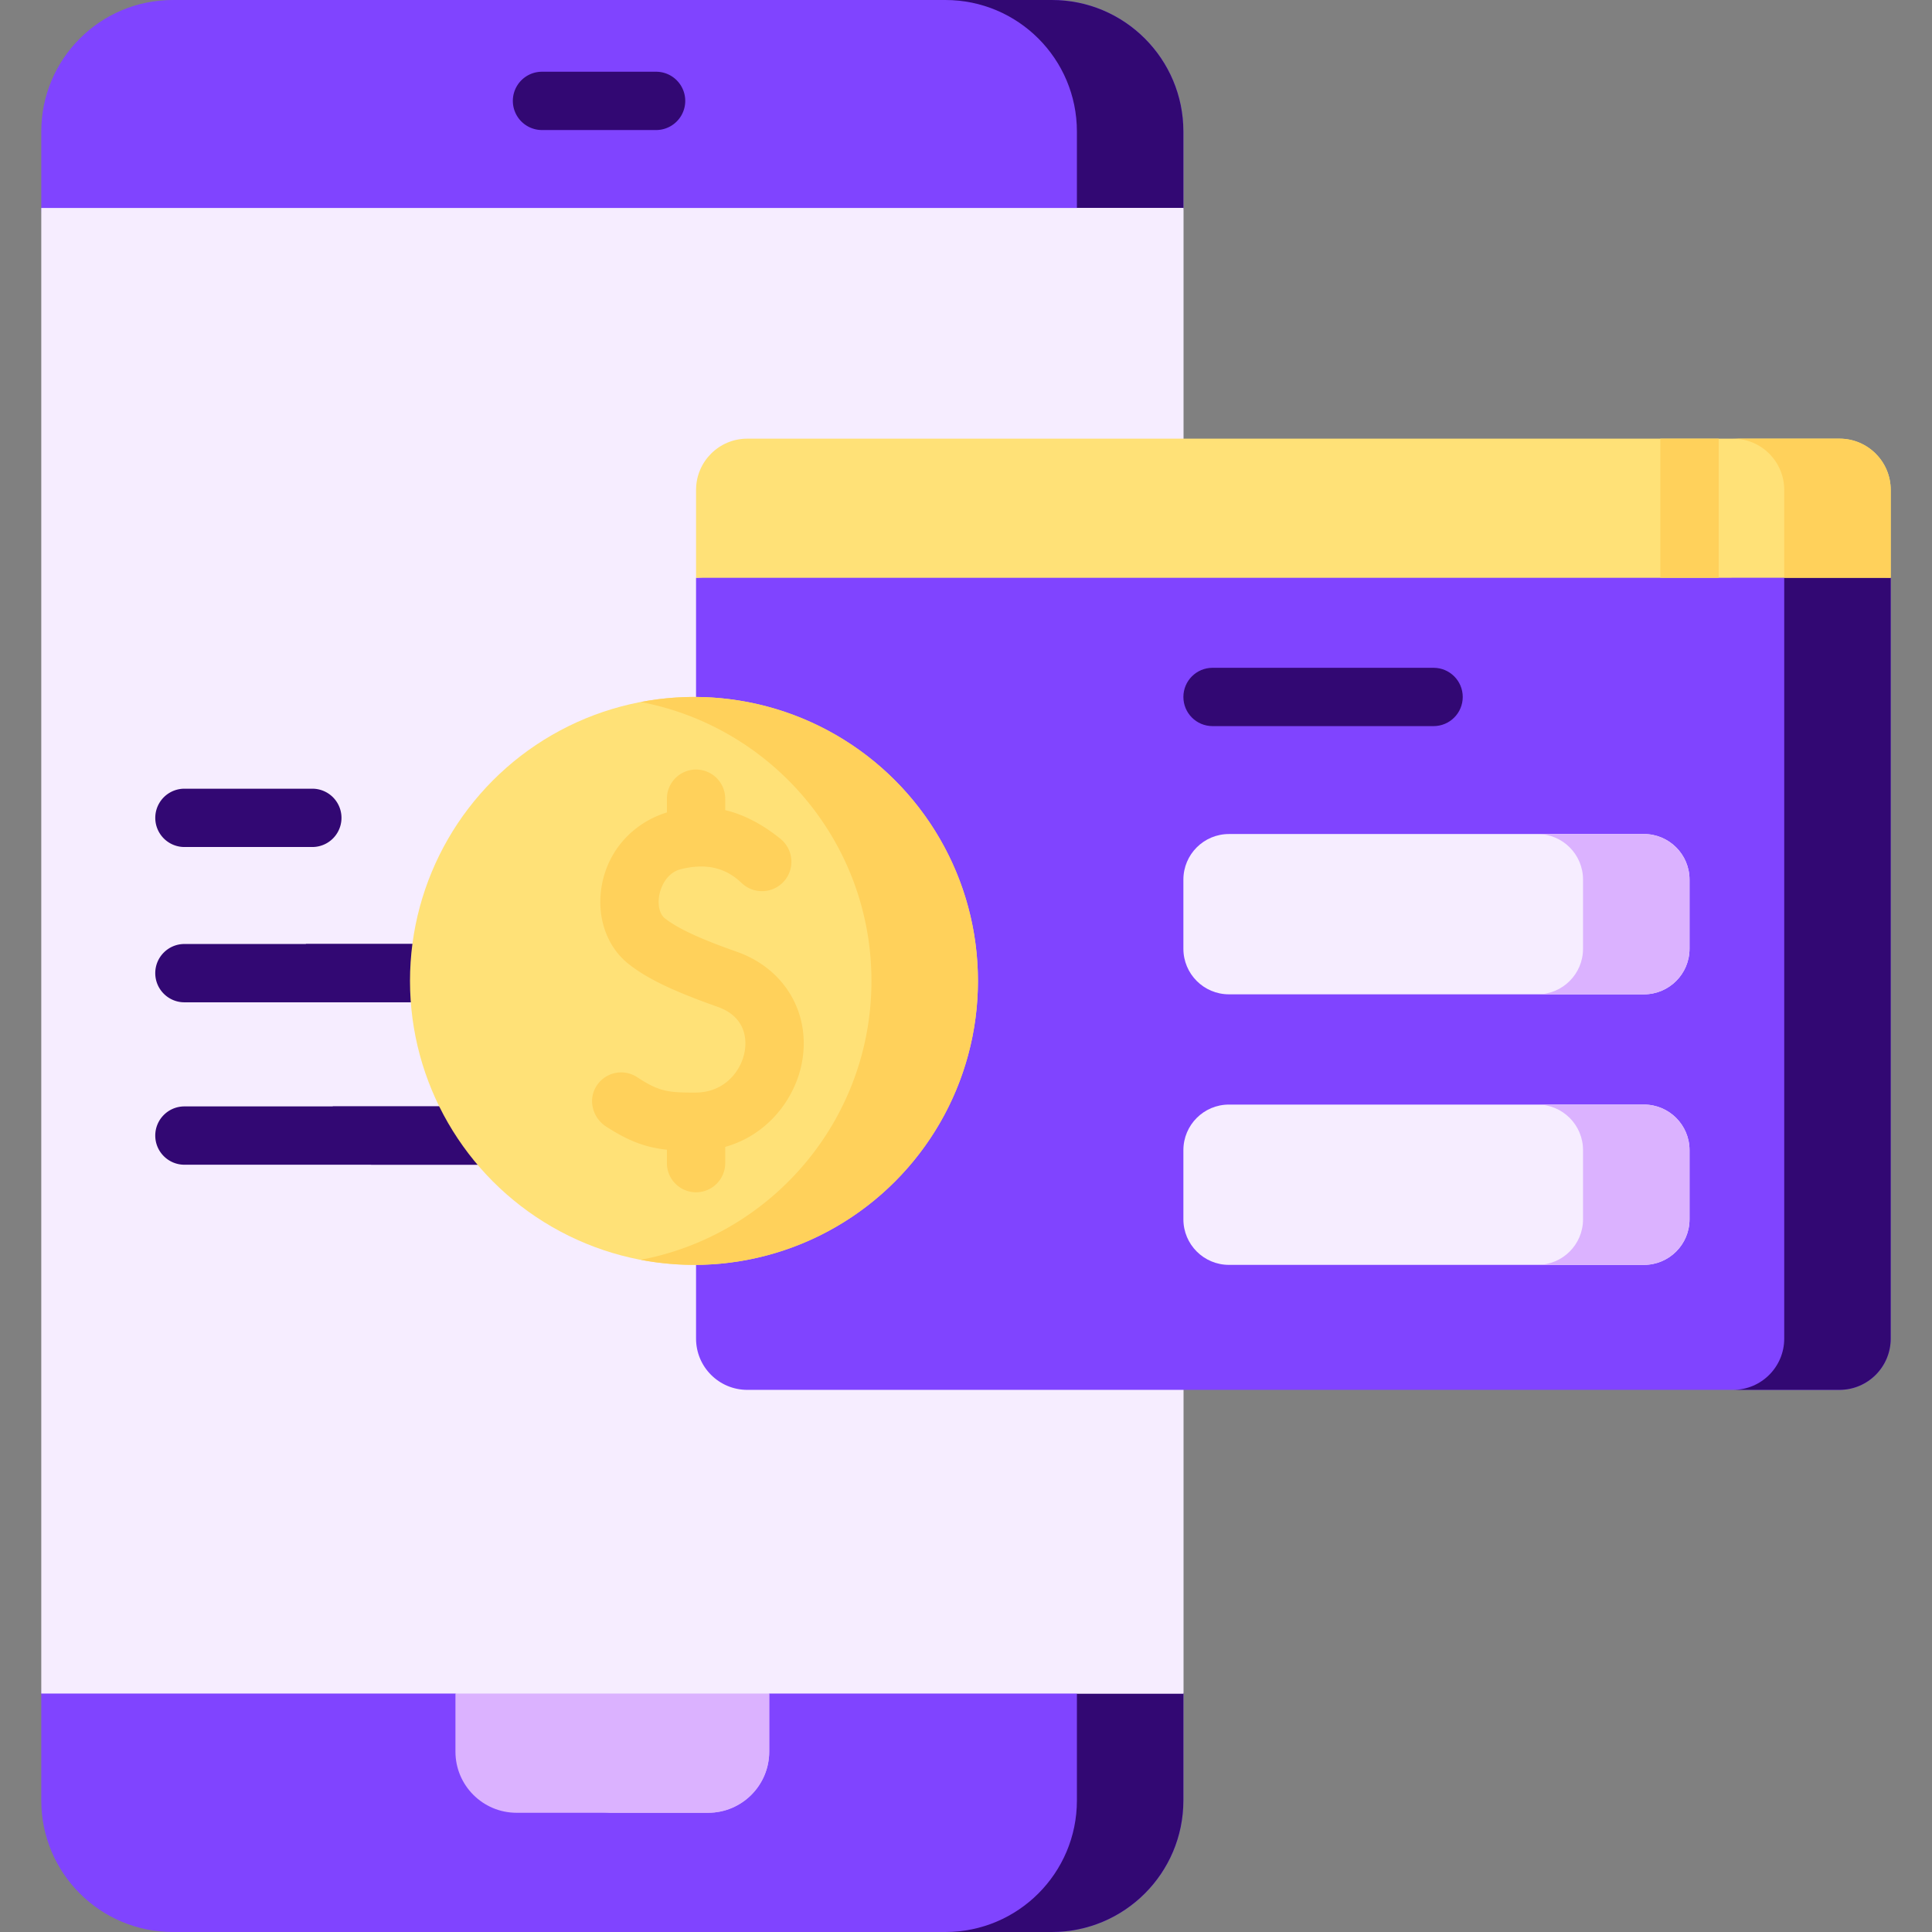 <svg xmlns="http://www.w3.org/2000/svg" xmlns:svgjs="http://svgjs.com/svgjs" xmlns:xlink="http://www.w3.org/1999/xlink" width="288" height="288"><rect width="100%" height="100%" fill="#808080" stroke="none"/><svg xmlns="http://www.w3.org/2000/svg" width="288" height="288" viewBox="0 0 497 497"><path fill="#8044ff" d="M304.42 53.5l-18.9 195 18.9 187.16v27.5c0 18.69-15.15 33.84-33.84 33.84H44.46c-18.69 0-33.84-15.15-33.84-33.84v-27.5l14.74-183.72L10.62 53.5V33.84C10.62 15.15 25.77 0 44.46 0h226.12c18.69 0 33.84 15.15 33.84 33.84z" class="color60b7ff svgShape"/><path fill="#320873" d="M304.42 53.5l-18.9 195 18.9 187.16v27.5c0 18.69-15.15 33.84-33.84 33.84h-27.39c18.69 0 33.84-15.15 33.84-33.84V33.84C277.03 15.15 261.88 0 243.19 0h27.39c18.69 0 33.84 15.15 33.84 33.84z" class="color26a6fe svgShape"/><path fill="#dbb2ff" d="M197.882 435.66v14.94c0 8.69-7.05 15.73-15.73 15.73h-49.26c-8.68 0-15.73-7.04-15.73-15.73v-14.94l40.36-11.688z" class="color99e6fc svgShape"/><path fill="#dbb2ff" d="M170.489 428.037V450.6c0 8.69-7.05 15.73-15.73 15.73h27.392c8.68 0 15.73-7.04 15.73-15.73v-14.94z" class="color62dbfb svgShape"/><path fill="#f6edff" d="M10.62 53.5h293.8v382.16H10.62z" class="colorf5fcff svgShape"/><path fill="#f6edff" d="M164.85 112.84c-7.28 0-13.19 5.91-13.19 13.18v218.34c0 7.28 5.91 13.18 13.19 13.18l27.388-.002V112.844z" class="colore0f5fe svgShape"/><circle cx="151.13" cy="252.34" r="73.05" fill="#f6edff" class="colore0f5fe svgShape"/><g fill="#8044ff" class="colorb3dafe svgShape"><path fill="#320873" d="M80.345 217.89h-32.9a7.5 7.5 0 010-15h32.9a7.5 7.5 0 010 15zm65.415 32.45c0 4.14-3.36 7.5-7.5 7.5H47.44c-4.14 0-7.5-3.36-7.5-7.5s3.36-7.5 7.5-7.5h90.82c4.14 0 7.5 3.36 7.5 7.5zm11.76 41.78c0 4.14-3.36 7.5-7.5 7.5H47.44c-4.14 0-7.5-3.36-7.5-7.5s3.36-7.5 7.5-7.5h102.58c4.14 0 7.5 3.36 7.5 7.5z" class="color000 svgShape"/></g><path fill="#320873" d="M138.26 257.84H78.28c-.13-1.82-.2-3.65-.2-5.5 0-3.22.21-6.39.62-9.5h59.56c4.14 0 7.5 3.36 7.5 7.5s-3.36 7.5-7.5 7.5zm19.26 34.28c0 4.14-3.36 7.5-7.5 7.5H95.46c-3.88-4.55-7.2-9.59-9.87-15h64.43c4.14 0 7.5 3.36 7.5 7.5z" class="color8ac9fe svgShape"/><path fill="#f6edff" d="M277.029 53.5h27.392v382.16h-27.392z" class="colore0f5fe svgShape"/><path fill="#8044ff" d="M473.197 357.538H192.238c-7.28 0-13.181-5.902-13.181-13.181V148.633l156.674-11.289 150.648 11.289v195.724c-.001 7.279-5.902 13.181-13.182 13.181z" class="colorb3dafe svgShape"/><path fill="#320873" d="M458.986 146.58v197.776c0 7.28-5.901 13.181-13.181 13.181h27.392c7.28 0 13.181-5.902 13.181-13.181V148.633z" class="color8ac9fe svgShape"/><path fill="#ffe177" d="M486.38 126.02v22.61H179.06v-22.61c0-7.27 5.9-13.18 13.18-13.18H473.2c7.28 0 13.18 5.91 13.18 13.18z" class="colorfd8087 svgShape"/><path fill="#ffd15b" d="M473.197 112.844h-27.392c7.28 0 13.181 5.901 13.181 13.181v22.608h27.392v-22.608c0-7.28-5.901-13.181-13.181-13.181z" class="colorfe646f svgShape"/><path fill="#f6edff" d="M422.899 255.787H316.146c-6.475 0-11.724-5.249-11.724-11.724v-17.79c0-6.475 5.249-11.724 11.724-11.724h106.753c6.475 0 11.724 5.249 11.724 11.724v17.79c0 6.475-5.249 11.724-11.724 11.724z" class="colore0f5fe svgShape"/><path fill="#dbb2ff" d="M422.899 214.549h-27.392c6.475 0 11.724 5.249 11.724 11.724v17.79c0 6.475-5.249 11.724-11.724 11.724h27.392c6.475 0 11.724-5.249 11.724-11.724v-17.79c0-6.475-5.249-11.724-11.724-11.724z" class="colorc8effe svgShape"/><path fill="#f6edff" d="M422.899 325.384H316.146c-6.475 0-11.724-5.249-11.724-11.724v-17.79c0-6.475 5.249-11.724 11.724-11.724h106.753c6.475 0 11.724 5.249 11.724 11.724v17.79c0 6.475-5.249 11.724-11.724 11.724z" class="colore0f5fe svgShape"/><path fill="#dbb2ff" d="M422.899 284.146h-27.392c6.475 0 11.724 5.249 11.724 11.724v17.79c0 6.475-5.249 11.724-11.724 11.724h27.392c6.475 0 11.724-5.249 11.724-11.724v-17.79c0-6.475-5.249-11.724-11.724-11.724z" class="colorc8effe svgShape"/><circle cx="178.52" cy="252.34" r="73.05" fill="#ffe177" class="colorffe177 svgShape"/><path fill="#ffd15b" d="M178.522 179.29a73.39 73.39 0 00-13.696 1.301c33.793 6.413 59.351 36.087 59.351 71.746s-25.558 65.333-59.351 71.746a73.398 73.398 0 0013.696 1.301c40.343 0 73.047-32.704 73.047-73.047s-32.704-73.047-73.047-73.047z" class="colorffd15b svgShape"/><path fill="#320873" d="M168.776 33.452h-29.348a7.5 7.5 0 010-15h29.348a7.5 7.5 0 010 15z" class="color26a6fe svgShape"/><path fill="#ffd15b" d="M189.565 244.846c-6.8-2.404-14.32-5.307-18.538-8.615-1.329-1.042-1.904-3.428-1.432-5.936.486-2.577 2.166-5.88 5.614-6.719 7.822-1.903 12.401.563 15.583 3.585 3.066 2.913 7.923 2.764 10.79-.345 2.98-3.231 2.586-8.295-.837-11.052-3.59-2.893-8.383-5.971-14.186-7.366v-2.934a7.5 7.5 0 00-15 0v3.535c-.225.071-.45.138-.677.215-8.134 2.762-14.367 9.491-16.028 18.304-1.528 8.111 1.122 15.972 6.916 20.516 4.776 3.746 11.38 6.92 22.796 10.955 7.612 2.691 7.447 8.852 7.022 11.375-.86 5.116-5.163 10.645-12.579 10.694-7.284.049-9.533-.312-15.116-3.964a7.502 7.502 0 00-10.836 2.963c-1.71 3.433-.38 7.64 2.837 9.728 5.913 3.838 10.314 5.403 15.665 5.978v3.448a7.5 7.5 0 0015 0v-4.183c11.111-3.092 18.229-12.698 19.822-22.177 2.094-12.455-4.664-23.709-16.816-28.005z" class="colorffd15b svgShape"/><path fill="#320873" d="M368.784 186.79h-56.862c-4.143 0-7.5-3.358-7.5-7.5s3.357-7.5 7.5-7.5h56.862c4.143 0 7.5 3.358 7.5 7.5s-3.357 7.5-7.5 7.5z" class="color8ac9fe svgShape"/><path fill="#ffd15b" d="M427.12 112.84h15v35.79h-15z" class="colorfe646f svgShape"/></svg></svg>